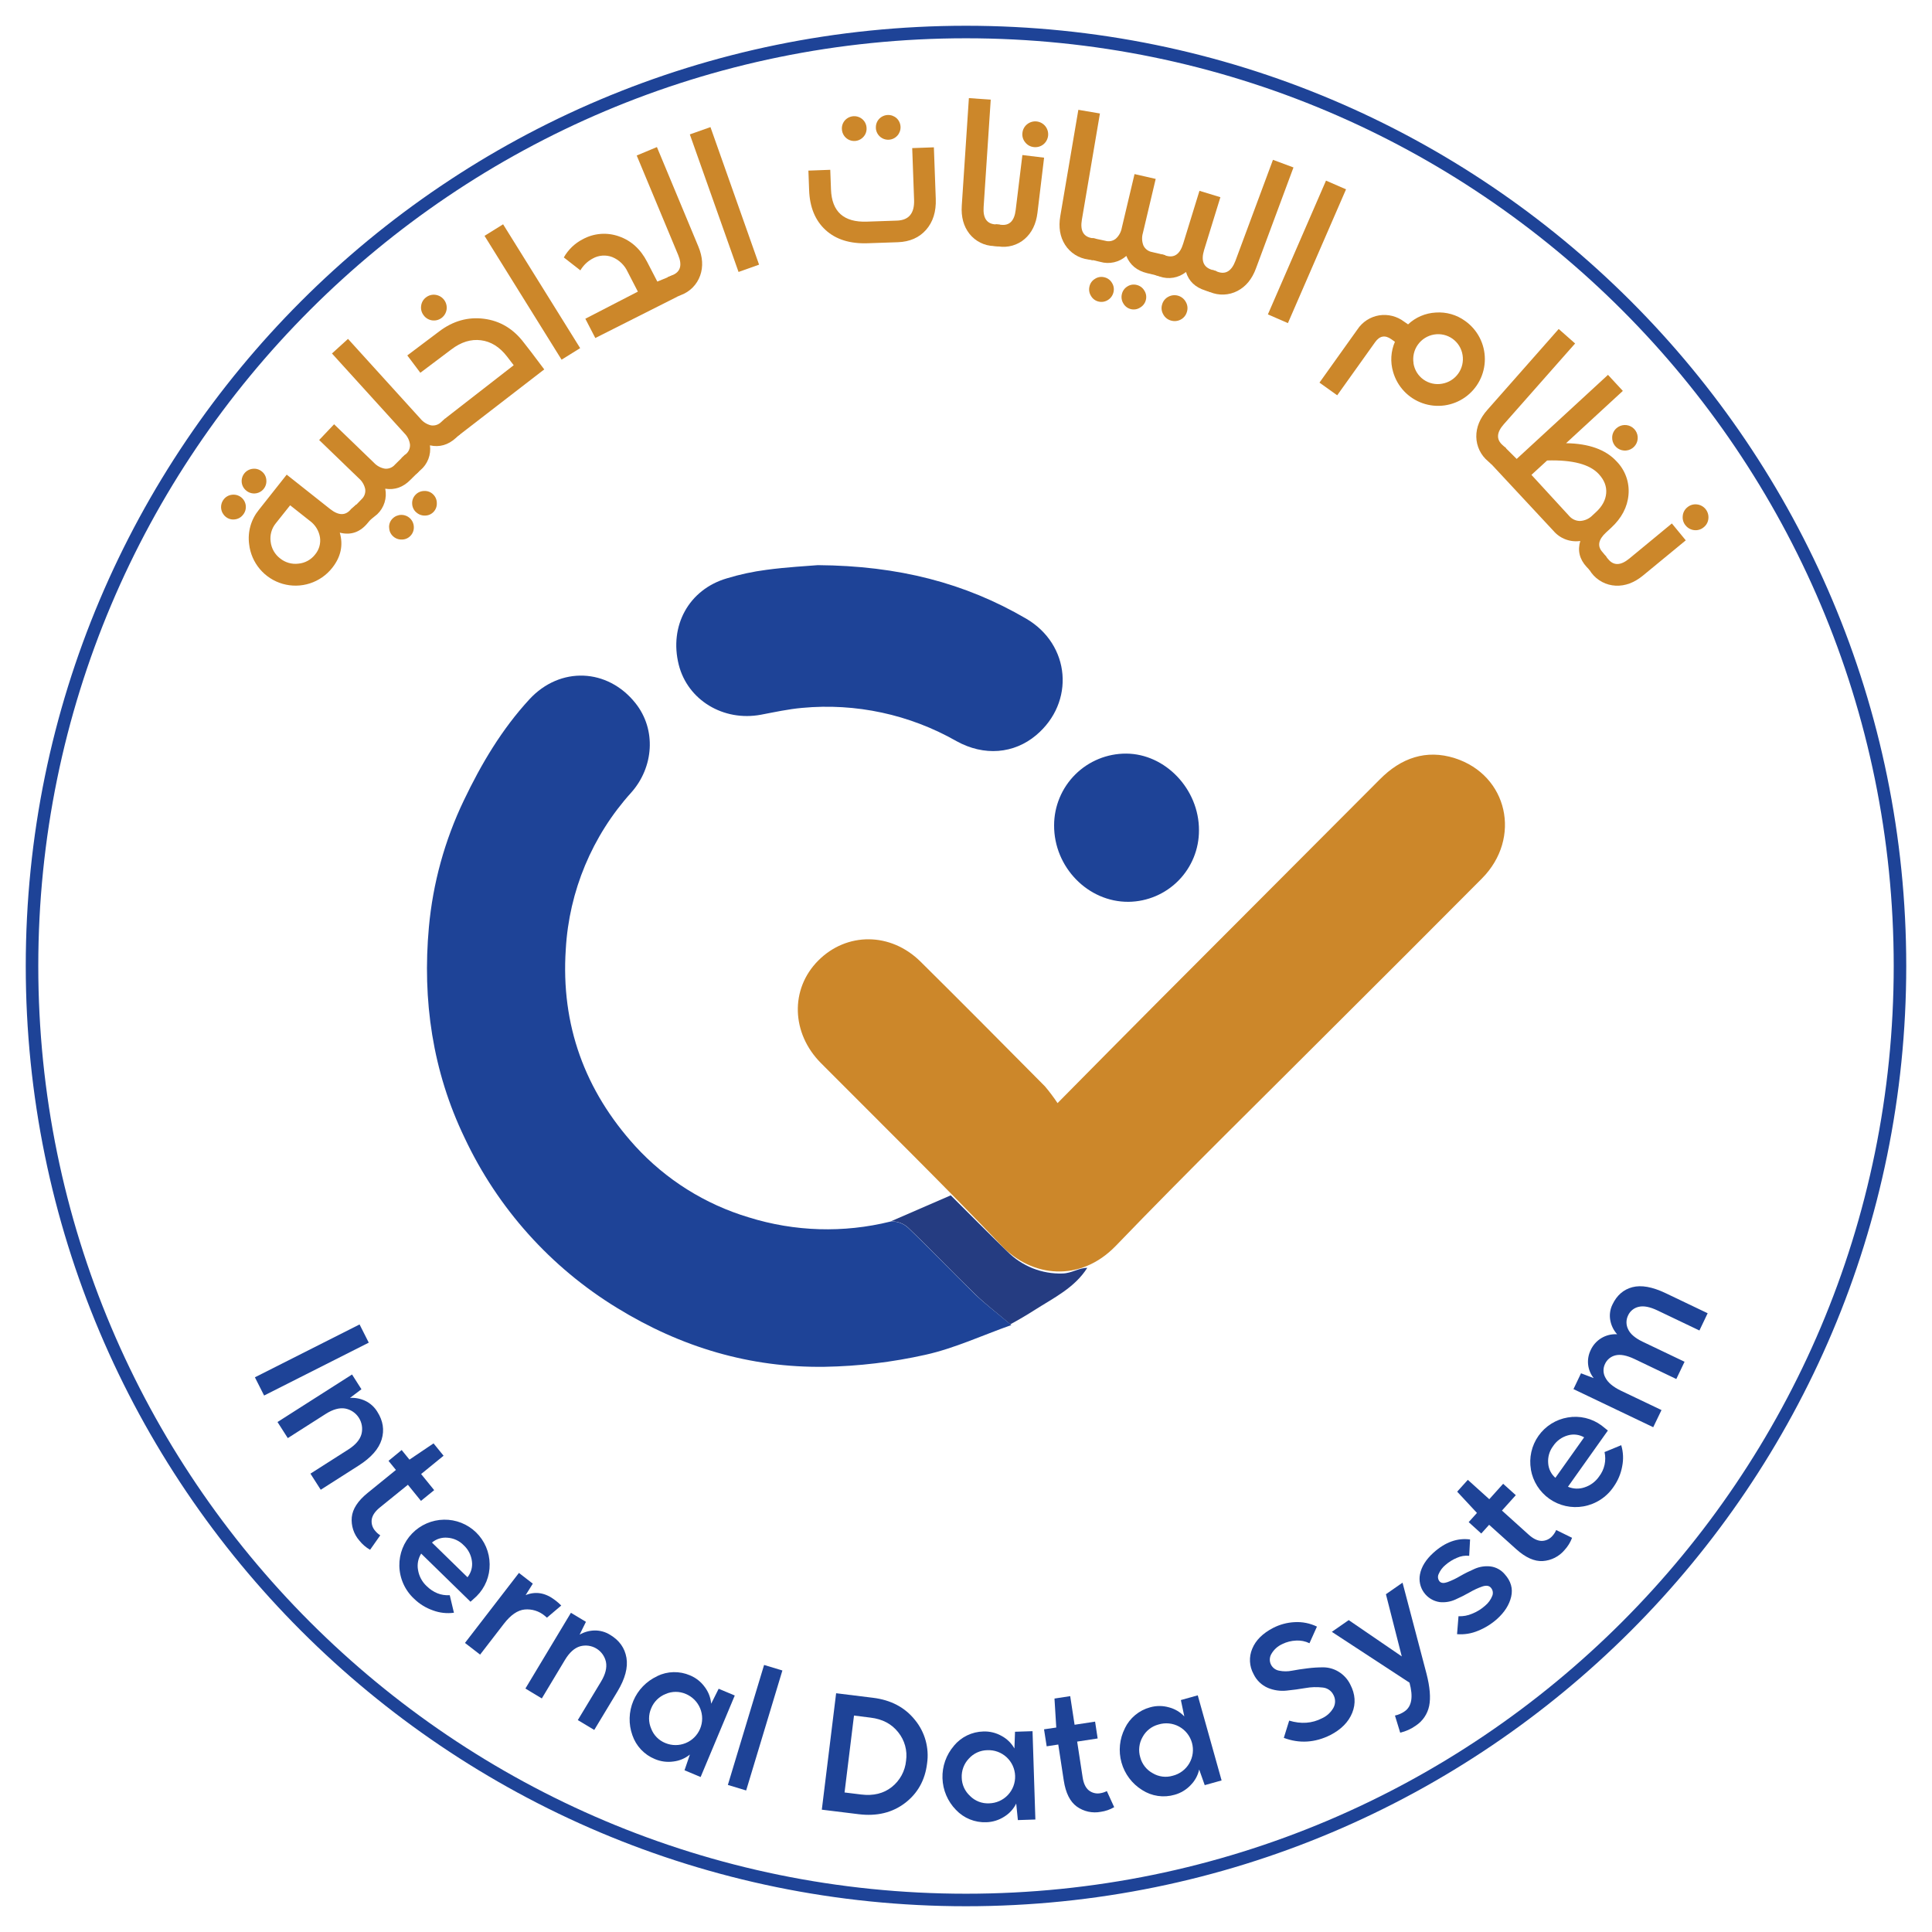<svg width="1080" height="1080" viewBox="0 0 1080 1080" fill="none" xmlns="http://www.w3.org/2000/svg">
<path d="M147.64 780.11L142.49 769.92L201 740.37L206.14 750.55L147.64 780.11Z" fill="#1E4397"/>
<path d="M155.13 794.92L196.79 768.35L202.05 776.6L195.65 781.43C198.571 781.256 201.488 781.813 204.14 783.05C206.949 784.384 209.306 786.511 210.92 789.17C214.14 794.21 214.95 799.373 213.35 804.66C211.75 809.946 207.463 814.813 200.49 819.26L179.29 832.78L173.54 823.78L194.74 810.26C198.78 807.68 201.227 804.803 202.08 801.63C202.466 800.096 202.535 798.499 202.283 796.937C202.03 795.375 201.462 793.882 200.611 792.547C199.761 791.213 198.648 790.067 197.339 789.178C196.03 788.29 194.554 787.678 193 787.38C189.76 786.82 186.123 787.82 182.09 790.38L160.88 803.91L155.13 794.92Z" fill="#1E4397"/>
<path d="M224.53 810.57L228.89 815.94L242.35 806.86L247.96 813.76L235.41 824L242.71 833L235.32 839L228.02 830L212.33 842.7C209.73 844.82 208.22 847 207.82 849.26C207.636 850.439 207.72 851.643 208.066 852.784C208.413 853.925 209.012 854.973 209.82 855.85C210.602 856.793 211.531 857.603 212.57 858.25L206.88 866.34C204.566 865.023 202.529 863.271 200.88 861.18C199.332 859.412 198.157 857.349 197.429 855.115C196.7 852.88 196.432 850.521 196.64 848.18C197.1 843.514 200.05 838.977 205.49 834.57L221.32 821.71L217.18 816.62L224.53 810.57Z" fill="#1E4397"/>
<path d="M248.17 849.51C251.485 849.45 254.78 850.048 257.863 851.269C260.946 852.49 263.756 854.31 266.132 856.623C268.508 858.937 270.401 861.698 271.704 864.747C273.006 867.797 273.691 871.074 273.72 874.39C273.773 877.714 273.153 881.015 271.897 884.093C270.641 887.171 268.774 889.962 266.41 892.3C266.29 892.427 265.16 893.457 263.02 895.39L235.44 868.47C233.732 871.186 233.104 874.444 233.68 877.6C234.23 881.047 235.912 884.213 238.46 886.6C242.273 890.32 246.59 892.027 251.41 891.72L253.75 901.53C249.784 902.07 245.747 901.616 242 900.21C238.067 898.846 234.482 896.634 231.5 893.73C228.953 891.377 226.909 888.532 225.489 885.369C224.07 882.205 223.305 878.787 223.24 875.32C223.178 871.986 223.774 868.673 224.995 865.57C226.215 862.468 228.036 859.636 230.353 857.238C232.67 854.841 235.437 852.924 238.496 851.598C241.555 850.271 244.846 849.562 248.18 849.51H248.17ZM241.47 862.3L261.33 881.69C262.317 880.467 263.048 879.057 263.477 877.545C263.907 876.033 264.027 874.449 263.83 872.89C263.437 869.402 261.796 866.173 259.21 863.8C256.812 861.322 253.58 859.821 250.14 859.59C248.587 859.445 247.022 859.61 245.533 860.076C244.045 860.541 242.664 861.297 241.47 862.3Z" fill="#1E4397"/>
<path d="M290.09 879.27L297.84 885.27L293.84 891.68C299.44 889.42 304.92 890.356 310.28 894.49L310.64 894.76C311.735 895.6 312.771 896.516 313.74 897.5L305.74 904.289C305.336 903.89 304.905 903.52 304.45 903.18C301.329 900.59 297.308 899.346 293.27 899.719C289.33 900.119 285.46 902.786 281.66 907.719L268.38 924.94L259.92 918.409L290.09 879.27Z" fill="#1E4397"/>
<path d="M293.7 943.91L319.15 901.56L327.54 906.61L324 913.78C326.536 912.323 329.396 911.522 332.32 911.45C335.428 911.392 338.484 912.247 341.11 913.91C346.237 916.99 349.263 921.253 350.19 926.7C351.117 932.146 349.45 938.41 345.19 945.49L332.19 967.05L323 961.54L336 940C338.467 935.9 339.377 932.233 338.73 929C338.392 927.455 337.743 925.996 336.821 924.712C335.899 923.427 334.725 922.345 333.37 921.53C332.016 920.716 330.509 920.186 328.942 919.975C327.376 919.763 325.782 919.874 324.26 920.3C321.113 921.24 318.303 923.763 315.83 927.87L302.88 949.43L293.7 943.91Z" fill="#1E4397"/>
<path d="M367.4 936.94C370.24 935.561 373.343 934.811 376.499 934.738C379.655 934.666 382.79 935.273 385.69 936.52C389.003 937.88 391.868 940.142 393.96 943.05C396.015 945.761 397.26 949 397.55 952.39L401.74 944.02L410.74 947.8L391.65 993.37L382.65 989.59L385.65 980.81C383.031 982.932 379.867 984.273 376.52 984.68C372.985 985.197 369.377 984.73 366.09 983.33C363.161 982.138 360.522 980.331 358.352 978.032C356.181 975.732 354.53 972.993 353.51 970C351.277 963.759 351.464 956.907 354.036 950.798C356.607 944.688 361.376 939.765 367.4 937V936.94ZM364 966.28C364.684 968.102 365.741 969.762 367.103 971.154C368.465 972.545 370.102 973.637 371.91 974.36C375.546 975.882 379.638 975.897 383.286 974.403C386.933 972.908 389.838 970.026 391.36 966.39C392.882 962.753 392.898 958.661 391.403 955.014C389.909 951.366 387.026 948.462 383.39 946.94C381.609 946.163 379.688 945.762 377.745 945.762C375.802 945.762 373.881 946.163 372.1 946.94C370.273 947.662 368.613 948.75 367.22 950.135C365.827 951.521 364.732 953.176 364 955C363.228 956.78 362.83 958.699 362.83 960.64C362.83 962.58 363.228 964.499 364 966.28Z" fill="#1E4397"/>
<path d="M417.11 1000.88L406.88 997.79L427.13 930.72L437.36 933.81L417.11 1000.88Z" fill="#1E4397"/>
<path d="M488 949.07C498 950.29 505.82 954.417 511.46 961.45C514.224 964.817 516.255 968.723 517.422 972.92C518.59 977.116 518.868 981.51 518.24 985.82C517.093 995.154 512.973 1002.52 505.88 1007.92C498.787 1013.32 490.16 1015.4 480 1014.15L459.4 1011.62L467.4 946.53L488 949.07ZM477.39 959L472.11 1002L481.38 1003.14C488.213 1003.98 493.92 1002.59 498.5 998.96C500.758 997.174 502.631 994.949 504.006 992.419C505.381 989.889 506.23 987.107 506.5 984.24C506.898 981.434 506.715 978.577 505.961 975.845C505.208 973.113 503.9 970.565 502.12 968.36C498.46 963.694 493.303 960.964 486.65 960.17L477.39 959Z" fill="#1E4397"/>
<path d="M533.23 975.91C535.239 973.474 537.748 971.498 540.589 970.117C543.429 968.737 546.533 967.984 549.69 967.91C553.269 967.777 556.815 968.642 559.93 970.41C562.923 972.022 565.399 974.449 567.07 977.41L567.4 968.06L577.19 967.74L578.78 1017.12L569 1017.44L568.07 1008.21C566.574 1011.23 564.255 1013.77 561.38 1015.53C558.392 1017.46 554.934 1018.53 551.38 1018.64C548.217 1018.77 545.063 1018.22 542.13 1017.03C539.198 1015.84 536.555 1014.03 534.38 1011.73C529.741 1006.98 527.053 1000.67 526.847 994.031C526.642 987.397 528.934 980.926 533.27 975.9L533.23 975.91ZM542.32 1004.02C543.703 1005.39 545.355 1006.46 547.173 1007.16C548.991 1007.86 550.935 1008.17 552.88 1008.08C554.851 1008.04 556.794 1007.61 558.598 1006.82C560.401 1006.02 562.029 1004.88 563.385 1003.45C564.742 1002.02 565.8 1000.33 566.5 998.489C567.199 996.646 567.525 994.683 567.459 992.713C567.393 990.743 566.935 988.806 566.114 987.014C565.292 985.223 564.122 983.612 562.673 982.277C561.223 980.941 559.522 979.907 557.67 979.235C555.817 978.562 553.849 978.265 551.88 978.36C549.938 978.396 548.024 978.831 546.258 979.638C544.491 980.445 542.909 981.606 541.61 983.05C540.253 984.468 539.199 986.146 538.511 987.984C537.824 989.822 537.517 991.78 537.61 993.74C537.651 995.682 538.091 997.594 538.901 999.359C539.711 1001.12 540.875 1002.7 542.32 1004V1004.02Z" fill="#1E4397"/>
<path d="M583.62 966.7L590.46 965.7L589.46 949.5L598.25 948.15L600.7 964.15L612.16 962.4L613.6 971.81L602.14 973.56L605.2 993.56C605.707 996.894 606.833 999.297 608.58 1000.77C609.506 1001.52 610.589 1002.06 611.748 1002.33C612.907 1002.61 614.114 1002.63 615.28 1002.38C616.485 1002.18 617.65 1001.79 618.73 1001.22L622.84 1010.22C620.528 1011.56 617.978 1012.45 615.33 1012.82C613.014 1013.26 610.632 1013.23 608.328 1012.73C606.025 1012.22 603.848 1011.25 601.93 1009.88C598.15 1007.13 595.727 1002.29 594.66 995.36L591.58 975.2L585.1 976.2L583.62 966.7Z" fill="#1E4397"/>
<path d="M628.81 966.1C630.18 963.255 632.147 960.739 634.577 958.722C637.006 956.705 639.842 955.234 642.89 954.41C646.334 953.425 649.986 953.425 653.43 954.41C656.725 955.254 659.712 957.02 662.04 959.5L660.12 950.34L669.55 947.7L682.88 995.27L673.45 997.91L670.35 989.17C669.622 992.461 667.975 995.478 665.6 997.87C663.157 1000.47 660.043 1002.35 656.6 1003.29C653.562 1004.17 650.37 1004.39 647.241 1003.93C644.111 1003.47 641.117 1002.35 638.46 1000.63C632.819 997.132 628.698 991.642 626.914 985.248C625.131 978.854 625.814 972.024 628.83 966.11L628.81 966.1ZM644.34 991.22C646.008 992.226 647.867 992.872 649.799 993.119C651.731 993.365 653.693 993.205 655.56 992.65C657.492 992.172 659.308 991.311 660.901 990.118C662.494 988.925 663.832 987.425 664.834 985.706C665.836 983.986 666.484 982.083 666.737 980.109C666.991 978.135 666.845 976.131 666.31 974.214C665.774 972.297 664.859 970.507 663.619 968.951C662.379 967.394 660.839 966.102 659.091 965.151C657.342 964.201 655.421 963.611 653.44 963.417C651.459 963.222 649.46 963.428 647.56 964.02C645.682 964.517 643.926 965.395 642.402 966.599C640.878 967.803 639.618 969.308 638.7 971.02C637.726 972.72 637.109 974.6 636.885 976.546C636.662 978.493 636.837 980.464 637.4 982.34C637.888 984.216 638.756 985.972 639.95 987.499C641.143 989.027 642.638 990.293 644.34 991.22Z" fill="#1E4397"/>
<path d="M717.66 971.48L720.66 961.84C727.327 963.84 733.44 963.407 739 960.54C741.747 959.29 744.016 957.185 745.47 954.54C746.048 953.421 746.338 952.176 746.314 950.917C746.289 949.658 745.951 948.425 745.33 947.33C744.747 946.201 743.883 945.24 742.822 944.539C741.761 943.839 740.538 943.423 739.27 943.33C736.106 942.958 732.904 943.06 729.77 943.63C726.297 944.223 722.77 944.7 719.19 945.06C715.634 945.435 712.04 944.908 708.74 943.53C705.22 942.01 702.376 939.258 700.74 935.79C699.555 933.642 698.874 931.254 698.747 928.804C698.621 926.354 699.053 923.908 700.01 921.65C701.943 916.917 705.863 913.023 711.77 909.97C715.441 908.098 719.465 907.018 723.58 906.8C727.923 906.529 732.263 907.383 736.18 909.28L732 918.58C729.675 917.442 727.094 916.928 724.51 917.09C721.884 917.193 719.307 917.837 716.94 918.98L716.62 919.14C714.16 920.282 712.111 922.153 710.75 924.5C710.19 925.409 709.874 926.447 709.832 927.514C709.789 928.58 710.023 929.64 710.51 930.59C710.966 931.465 711.619 932.222 712.417 932.802C713.215 933.381 714.137 933.767 715.11 933.93C717.456 934.405 719.874 934.405 722.22 933.93C724.8 933.437 727.673 932.997 730.84 932.61C733.825 932.23 736.831 932.043 739.84 932.05C742.794 932.092 745.683 932.92 748.21 934.45C751.076 936.169 753.379 938.684 754.84 941.69C757.62 947.057 757.977 952.313 755.91 957.46C753.843 962.607 749.757 966.76 743.65 969.92C735.017 974.213 726.353 974.733 717.66 971.48Z" fill="#1E4397"/>
<path d="M782.72 968.57L779.79 959C781.755 958.592 783.614 957.782 785.25 956.62C789.177 953.886 790.067 948.553 787.92 940.62L744.5 912.21L753.94 905.65L783.6 925.94L774.74 891.18L784.03 884.72L797.42 935.59C799.34 943.07 799.84 949.07 798.92 953.59C798.46 955.839 797.56 957.975 796.271 959.875C794.982 961.775 793.33 963.401 791.41 964.66C788.798 966.521 785.845 967.85 782.72 968.57Z" fill="#1E4397"/>
<path d="M815.31 903.49C817.92 903.599 820.522 903.117 822.92 902.08C825.59 901.03 828.052 899.513 830.19 897.6C831.963 896.131 833.339 894.24 834.19 892.1C834.504 891.328 834.591 890.483 834.443 889.663C834.294 888.843 833.915 888.083 833.35 887.47C832.35 886.364 830.793 886.154 828.68 886.84C826.228 887.688 823.867 888.776 821.63 890.09C819 891.586 816.297 892.947 813.53 894.17C810.786 895.408 807.763 895.894 804.77 895.58C803.012 895.322 801.324 894.71 799.809 893.782C798.293 892.853 796.982 891.627 795.954 890.177C794.926 888.728 794.202 887.085 793.827 885.347C793.452 883.61 793.432 881.815 793.77 880.07C794.59 875.79 797.117 871.747 801.35 867.94C807.897 862.06 814.707 859.607 821.78 860.58L821.29 869.71C818.917 869.454 816.52 869.855 814.36 870.87C812.026 871.846 809.868 873.197 807.97 874.87C806.321 876.229 805.027 877.97 804.2 879.94C803.888 880.604 803.774 881.344 803.872 882.071C803.97 882.798 804.274 883.482 804.75 884.04C805.63 885.02 807.107 885.144 809.18 884.41C811.608 883.505 813.951 882.383 816.18 881.06C818.824 879.547 821.552 878.185 824.35 876.98C827.122 875.769 830.163 875.307 833.17 875.64C836.293 876.042 839.149 877.606 841.17 880.02C844.61 883.847 845.807 888.024 844.76 892.55C843.713 897.077 841.073 901.24 836.84 905.04C833.742 907.805 830.19 910.014 826.34 911.57C822.608 913.165 818.545 913.83 814.5 913.51L815.31 903.49Z" fill="#1E4397"/>
<path d="M821 850.88L825.63 845.74L814.57 833.85L820.52 827.24L832.52 838.06L840.27 829.44L847.34 835.81L839.6 844.42L854.6 857.94C857.09 860.18 859.49 861.33 861.78 861.38C862.972 861.374 864.147 861.101 865.219 860.582C866.292 860.063 867.235 859.31 867.98 858.38C868.786 857.46 869.441 856.417 869.92 855.29L878.8 859.65C877.859 862.152 876.447 864.45 874.64 866.42C873.13 868.232 871.267 869.718 869.164 870.787C867.062 871.857 864.764 872.487 862.41 872.64C857.743 872.907 852.803 870.697 847.59 866.01L832.43 852.37L828.04 857.25L821 850.88Z" fill="#1E4397"/>
<path d="M855.8 821.48C855.225 818.214 855.303 814.867 856.03 811.632C856.756 808.397 858.116 805.337 860.031 802.631C861.947 799.924 864.38 797.624 867.189 795.862C869.999 794.101 873.129 792.914 876.4 792.37C879.676 791.8 883.033 791.9 886.269 792.663C889.506 793.426 892.554 794.837 895.23 796.81C895.37 796.91 896.57 797.87 898.81 799.68L876.5 831.1C879.449 832.371 882.768 832.489 885.8 831.43C889.121 830.351 891.988 828.198 893.95 825.31C895.411 823.399 896.437 821.191 896.955 818.842C897.473 816.493 897.472 814.059 896.95 811.71L906.28 807.87C907.425 811.71 907.607 815.773 906.81 819.7C906.071 823.796 904.443 827.681 902.04 831.08C900.107 833.957 897.613 836.415 894.707 838.305C891.801 840.195 888.544 841.479 885.13 842.08C881.847 842.663 878.481 842.592 875.225 841.871C871.969 841.149 868.888 839.791 866.159 837.875C863.43 835.959 861.106 833.522 859.321 830.705C857.537 827.888 856.327 824.746 855.76 821.46L855.8 821.48ZM869.47 826.11L885.54 803.48C884.179 802.693 882.673 802.19 881.113 802.001C879.552 801.812 877.969 801.941 876.46 802.38C873.069 803.31 870.133 805.443 868.2 808.38C866.125 811.132 865.145 814.557 865.45 817.99C865.552 819.542 865.959 821.058 866.649 822.452C867.339 823.845 868.298 825.089 869.47 826.11Z" fill="#1E4397"/>
<path d="M924.16 797.82L879.58 776.52L883.8 767.68L890.88 770.37C889.174 768.226 888.101 765.648 887.783 762.927C887.465 760.205 887.914 757.449 889.08 754.97C890.325 752.103 892.423 749.69 895.09 748.059C897.756 746.429 900.861 745.661 903.98 745.86C901.991 743.635 900.661 740.899 900.14 737.96C899.607 734.981 900.045 731.91 901.39 729.2C903.843 724.06 907.557 720.84 912.53 719.54C917.503 718.24 923.69 719.353 931.09 722.88L954.59 734.11L949.99 743.75L926.48 732.52C922.267 730.52 918.787 729.853 916.04 730.52C914.742 730.807 913.53 731.393 912.498 732.232C911.467 733.07 910.646 734.138 910.1 735.35C909.515 736.54 909.211 737.849 909.211 739.175C909.211 740.501 909.515 741.81 910.1 743C911.267 745.62 913.96 747.953 918.18 750L941.68 761.23L937.07 770.88L913.57 759.64C909.303 757.64 905.81 756.973 903.09 757.64C901.799 757.939 900.595 758.532 899.571 759.373C898.548 760.214 897.733 761.281 897.19 762.49C896.601 763.712 896.323 765.06 896.378 766.415C896.434 767.77 896.823 769.091 897.51 770.26C898.91 772.927 901.77 775.307 906.09 777.4L928.79 788.24L924.16 797.82Z" fill="#1E4397"/>
<path d="M126.165 288.881C124.749 287.732 123.839 286.075 123.629 284.265C123.419 282.454 123.925 280.632 125.039 279.19C125.597 278.455 126.3 277.843 127.104 277.391C127.909 276.94 128.798 276.659 129.715 276.566C130.618 276.455 131.535 276.524 132.411 276.769C133.287 277.015 134.106 277.432 134.819 277.996C135.533 278.561 136.127 279.262 136.567 280.058C137.008 280.854 137.286 281.73 137.385 282.634C137.488 283.547 137.406 284.471 137.143 285.351C136.88 286.231 136.443 287.049 135.856 287.756C135.309 288.469 134.625 289.065 133.843 289.509C133.062 289.952 132.199 290.235 131.307 290.339C130.395 290.469 129.467 290.406 128.581 290.155C127.696 289.904 126.872 289.47 126.165 288.881ZM137.715 274.29C137.004 273.741 136.409 273.056 135.966 272.275C135.522 271.494 135.239 270.632 135.132 269.741C135.025 268.838 135.098 267.924 135.345 267.05C135.592 266.175 136.01 265.358 136.574 264.646C137.137 263.933 137.836 263.339 138.63 262.897C139.424 262.456 140.297 262.175 141.2 262.071C142.099 261.95 143.013 262.012 143.886 262.255C144.76 262.498 145.575 262.917 146.282 263.485C147.012 264.039 147.619 264.739 148.065 265.54C148.51 266.341 148.784 267.226 148.869 268.139C149.039 269.5 148.798 270.881 148.176 272.103C147.554 273.326 146.581 274.334 145.381 274.998C144.181 275.663 142.81 275.952 141.444 275.83C140.077 275.708 138.779 275.18 137.716 274.313L137.715 274.29ZM139.262 304.177C138.812 300.781 139.062 297.328 139.997 294.032C140.932 290.736 142.532 287.667 144.698 285.013L160.271 265.333L184.534 284.543C189.357 288.345 193.275 288.332 196.288 284.506L199.141 282.042L207.749 289.62L205.802 292.033C201.521 297.451 196.236 299.359 189.946 297.756C191.962 304.769 190.546 311.334 185.697 317.452C182.49 321.514 178.147 324.531 173.221 326.12C168.295 327.709 163.008 327.797 158.031 326.375C153.055 324.952 148.613 322.082 145.271 318.13C141.929 314.177 139.838 309.321 139.262 304.177ZM156.565 312.14C157.99 313.299 159.635 314.157 161.401 314.662C163.167 315.167 165.017 315.309 166.839 315.079C168.667 314.91 170.441 314.365 172.049 313.478C173.657 312.591 175.065 311.382 176.183 309.925C177.282 308.603 178.089 307.064 178.551 305.407C179.012 303.751 179.117 302.016 178.859 300.316C178.249 296.629 176.207 293.333 173.178 291.145L162.193 282.458L154.154 292.542C152.997 293.965 152.147 295.612 151.655 297.379C151.163 299.146 151.041 300.995 151.296 302.812C151.499 304.642 152.07 306.412 152.975 308.016C153.881 309.619 155.102 311.022 156.565 312.14Z" fill="#CC872A"/>
<path d="M196.915 284.456L202.147 279.047C202.909 278.341 203.49 277.462 203.839 276.483C204.189 275.505 204.297 274.457 204.155 273.428C203.674 271.077 202.423 268.954 200.6 267.393L178.41 245.974L186.76 237.17L209.022 258.656C210.655 260.416 212.822 261.589 215.188 261.993C216.239 262.091 217.298 261.934 218.274 261.535C219.251 261.136 220.117 260.507 220.799 259.702L226.488 254.076L234.052 263.655L229.536 268.124C225.468 272.345 220.74 274.034 215.353 273.193C215.882 275.758 215.747 278.414 214.963 280.912C214.18 283.411 212.772 285.668 210.873 287.47L204.962 292.278L196.915 284.456ZM217.505 294.887C217.453 293.968 217.598 293.048 217.928 292.188C218.259 291.328 218.769 290.548 219.423 289.9C220.705 288.604 222.443 287.86 224.266 287.828C226.089 287.796 227.852 288.477 229.179 289.728C229.838 290.352 230.368 291.101 230.737 291.931C231.106 292.761 231.308 293.656 231.331 294.564C231.372 295.483 231.223 296.4 230.895 297.26C230.567 298.12 230.067 298.903 229.425 299.562C228.799 300.222 228.042 300.745 227.202 301.096C226.363 301.447 225.459 301.618 224.549 301.599C223.635 301.627 222.725 301.468 221.874 301.134C221.022 300.8 220.248 300.297 219.596 299.656C218.947 299.043 218.431 298.303 218.079 297.483C217.727 296.662 217.548 295.778 217.551 294.885L217.505 294.887ZM232.514 286.265C231.858 285.647 231.332 284.903 230.968 284.078C230.605 283.253 230.411 282.363 230.398 281.462C230.362 280.547 230.516 279.634 230.85 278.782C231.185 277.929 231.693 277.155 232.341 276.509C232.965 275.864 233.712 275.351 234.537 274.999C235.362 274.648 236.25 274.465 237.147 274.463C238.057 274.414 238.967 274.555 239.82 274.877C240.672 275.2 241.448 275.697 242.097 276.336C242.764 276.969 243.293 277.733 243.652 278.58C244.01 279.426 244.191 280.337 244.183 281.257C244.227 282.158 244.087 283.059 243.77 283.903C243.454 284.748 242.968 285.52 242.343 286.17C241.717 286.831 240.96 287.354 240.12 287.704C239.281 288.055 238.377 288.227 237.467 288.208C236.561 288.226 235.66 288.063 234.818 287.729C233.976 287.395 233.208 286.897 232.561 286.263L232.514 286.265Z" fill="#CC872A"/>
<path d="M226.808 253.923C227.617 253.271 228.256 252.432 228.669 251.479C229.083 250.526 229.259 249.486 229.183 248.45C228.86 246.074 227.758 243.872 226.05 242.188L185.567 197.598L194.539 189.444L235.01 234.046C236.526 235.902 238.607 237.213 240.936 237.777C241.977 237.942 243.042 237.855 244.042 237.522C245.041 237.189 245.946 236.621 246.68 235.865L248.922 233.823L257.066 242.795L254.823 244.837C250.479 248.774 245.652 250.146 240.343 248.951C240.701 251.544 240.391 254.186 239.444 256.626C238.496 259.066 236.942 261.224 234.928 262.896L232.606 264.999L224.451 256.027L226.808 253.923Z" fill="#CC872A"/>
<path d="M248.925 233.893L287.16 204.167L283.458 199.328C279.345 193.974 274.485 190.935 268.878 190.212C263.27 189.489 257.762 191.185 252.354 195.299L234.972 208.381L227.683 198.685L245.55 185.233C253.292 179.38 261.65 177.038 270.624 178.207C279.598 179.377 287.021 183.843 292.891 191.608L296.934 196.806L304.234 206.501L256.326 243.479L248.925 233.893ZM236.824 176.24C236.236 175.492 235.809 174.632 235.57 173.712C235.33 172.792 235.282 171.833 235.43 170.894C235.543 169.967 235.846 169.073 236.318 168.267C236.791 167.461 237.423 166.761 238.177 166.209C238.922 165.63 239.777 165.209 240.69 164.969C241.603 164.73 242.555 164.678 243.488 164.817C245.383 165.087 247.095 166.095 248.251 167.621C249.407 169.146 249.914 171.067 249.662 172.964C249.528 173.909 249.209 174.818 248.722 175.639C248.235 176.459 247.591 177.175 246.826 177.746C246.072 178.308 245.213 178.716 244.301 178.945C243.388 179.175 242.439 179.221 241.508 179.083C240.578 178.944 239.684 178.622 238.878 178.136C238.072 177.651 237.37 177.01 236.813 176.252L236.824 176.24Z" fill="#CC872A"/>
<path d="M324.312 194.609L313.928 201.065L270.854 131.84L281.238 125.385L324.312 194.609Z" fill="#CC872A"/>
<path d="M332.784 188.956L327.208 178.174L356.571 163.018L350.867 151.962C349.142 148.214 346.059 145.261 342.242 143.698C340.48 143.028 338.592 142.753 336.712 142.892C334.832 143.031 333.005 143.58 331.36 144.501C328.479 146.026 326.08 148.323 324.432 151.135L315.176 143.912C317.638 139.545 321.332 136 325.796 133.718C328.857 132.045 332.237 131.038 335.715 130.762C339.193 130.487 342.689 130.95 345.976 132.121C352.795 134.485 358.047 139.227 361.73 146.347L367.446 157.404L375.987 153.893L378.254 166.029L332.784 188.956Z" fill="#CC872A"/>
<path d="M373.269 154.907L375.97 153.778C380.411 151.934 381.451 148.176 379.088 142.507L355.925 86.924L367.223 82.211L390.386 137.806C392.827 143.666 393.16 149.089 391.385 154.074C390.497 156.563 389.073 158.827 387.215 160.706C385.357 162.585 383.109 164.033 380.631 164.949L377.929 166.078L373.269 154.907Z" fill="#CC872A"/>
<path d="M424.326 147.946L412.85 152.025L385.619 75.132L397.153 71.051L424.326 147.946Z" fill="#CC872A"/>
<path d="M452.308 106.346L451.904 95.372L464.123 94.924L464.527 105.898C464.986 118.376 471.694 124.375 484.65 123.895L501.459 123.321C508.085 123.081 511.259 119.201 510.98 111.681L509.932 82.791L522.044 82.356L523.099 111.188C523.358 118.292 521.564 124.041 517.716 128.435C513.868 132.83 508.599 135.151 501.909 135.4L485.089 135.973C475.127 136.33 467.26 133.861 461.489 128.565C455.718 123.269 452.657 115.863 452.308 106.346ZM470.619 72.094C470.574 71.192 470.711 70.29 471.021 69.442C471.332 68.594 471.809 67.817 472.426 67.157C473.685 65.815 475.423 65.024 477.263 64.957C479.102 64.889 480.894 65.55 482.248 66.797C482.91 67.411 483.443 68.151 483.815 68.974C484.187 69.797 484.39 70.686 484.413 71.589C484.466 72.499 484.333 73.41 484.022 74.267C483.71 75.124 483.227 75.908 482.602 76.572C481.675 77.589 480.464 78.305 479.127 78.629C477.789 78.952 476.385 78.867 475.096 78.385C473.807 77.904 472.691 77.047 471.894 75.925C471.096 74.804 470.652 73.47 470.619 72.094ZM489.629 71.4C489.586 70.497 489.725 69.596 490.038 68.748C490.35 67.9 490.829 67.124 491.447 66.465C492.705 65.132 494.435 64.347 496.266 64.279C498.097 64.211 499.881 64.865 501.235 66.101C502.562 67.359 503.342 69.088 503.408 70.916C503.474 72.743 502.821 74.524 501.588 75.875C500.659 76.891 499.448 77.606 498.11 77.928C496.773 78.25 495.369 78.165 494.08 77.684C492.79 77.202 491.674 76.346 490.875 75.226C490.076 74.106 489.63 72.772 489.594 71.396L489.629 71.4Z" fill="#CC872A"/>
<path d="M541.613 54.849L553.826 55.688L549.851 115.779C549.441 121.908 551.634 125.127 556.432 125.436L559.046 125.617L558.231 137.715L555.627 137.547C552.985 137.475 550.39 136.827 548.025 135.646C545.661 134.465 543.583 132.781 541.938 130.712C538.655 126.536 537.221 121.287 537.636 114.963L541.613 54.849Z" fill="#CC872A"/>
<path d="M555.128 137.389L556.593 125.348L559.51 125.654C564.287 126.235 567.042 123.481 567.775 117.394L571.52 86.667L583.654 88.141L579.951 118.92C579.188 125.214 576.805 130.102 572.803 133.582C570.802 135.311 568.446 136.579 565.901 137.299C563.357 138.018 560.685 138.171 558.075 137.746L555.128 137.389ZM571.556 74.183C571.659 73.234 571.955 72.316 572.427 71.486C572.899 70.656 573.536 69.931 574.299 69.357C575.802 68.195 577.702 67.673 579.588 67.902C581.474 68.13 583.194 69.093 584.376 70.58C585.566 72.089 586.11 74.009 585.887 75.918C585.664 77.828 584.694 79.571 583.188 80.766C581.672 81.939 579.752 82.461 577.851 82.218C576.913 82.116 576.005 81.825 575.183 81.362C574.36 80.9 573.64 80.275 573.066 79.526C572.455 78.791 572.005 77.935 571.745 77.015C571.485 76.094 571.42 75.13 571.556 74.183Z" fill="#CC872A"/>
<path d="M602.805 61.386L614.866 63.438L604.775 122.816C603.741 128.863 605.597 132.289 610.343 133.092L612.919 133.526L610.889 145.485L608.313 145.051C605.69 144.714 603.173 143.806 600.94 142.39C598.706 140.974 596.811 139.085 595.387 136.857C592.534 132.375 591.643 127.011 592.713 120.764L602.805 61.386Z" fill="#CC872A"/>
<path d="M610.651 133.054L617.862 134.596C618.857 134.893 619.908 134.945 620.927 134.749C621.946 134.552 622.903 134.113 623.716 133.467C625.491 131.856 626.681 129.7 627.099 127.339L634.21 97.317L646.04 100.012L638.903 130.171C638.2 132.485 638.294 134.967 639.168 137.222C639.62 138.176 640.295 139.008 641.137 139.647C641.978 140.285 642.961 140.712 644.003 140.89L651.425 142.653L648.628 154.449L641.206 152.686C635.507 151.307 631.646 148.1 629.624 143.065C627.678 144.808 625.321 146.028 622.775 146.61C620.228 147.192 617.575 147.117 615.066 146.392L607.735 144.65L610.651 133.054ZM612.066 155.896C612.827 155.382 613.69 155.036 614.597 154.881C615.503 154.726 616.432 154.765 617.321 154.998C618.207 155.194 619.043 155.571 619.776 156.105C620.51 156.639 621.125 157.319 621.583 158.102C622.074 158.865 622.405 159.72 622.554 160.616C622.704 161.511 622.669 162.427 622.452 163.308C622.255 164.202 621.882 165.048 621.356 165.796C620.829 166.544 620.159 167.18 619.384 167.667C618.614 168.169 617.749 168.508 616.843 168.665C615.937 168.821 615.009 168.791 614.115 168.576C613.227 168.374 612.391 167.988 611.66 167.443C610.929 166.899 610.32 166.208 609.871 165.415C609.381 164.643 609.053 163.78 608.906 162.877C608.759 161.975 608.798 161.051 609.019 160.164C609.202 159.28 609.568 158.444 610.092 157.709C610.617 156.974 611.289 156.357 612.066 155.896ZM627.135 164.409C627.328 163.529 627.698 162.697 628.221 161.963C628.745 161.23 629.412 160.61 630.182 160.141C630.948 159.639 631.812 159.303 632.716 159.156C633.621 159.009 634.547 159.054 635.433 159.289C636.307 159.494 637.13 159.874 637.855 160.404C638.579 160.935 639.189 161.606 639.649 162.377C640.155 163.137 640.497 163.993 640.655 164.892C640.812 165.791 640.781 166.713 640.563 167.599C640.356 168.493 639.969 169.334 639.424 170.072C638.88 170.81 638.19 171.429 637.397 171.89C636.641 172.391 635.789 172.732 634.896 172.891C634.003 173.05 633.086 173.024 632.203 172.815C631.32 172.606 630.489 172.218 629.762 171.675C629.035 171.132 628.427 170.446 627.976 169.659C627.49 168.885 627.165 168.022 627.021 167.12C626.876 166.218 626.915 165.296 627.135 164.409Z" fill="#CC872A"/>
<path d="M645.436 153.646L648.994 142.058L651.784 142.913C656.386 144.333 659.589 142.111 661.391 136.245L670.504 106.668L682.207 110.239L673.083 139.815C671.296 145.678 672.703 149.326 677.37 150.799L680.171 151.655L676.611 163.254L673.812 162.386C668.143 160.644 664.534 157.198 662.984 152.049C660.941 153.691 658.512 154.784 655.928 155.223C653.343 155.662 650.69 155.433 648.219 154.559L645.436 153.646ZM649.647 170.146C649.905 169.219 650.355 168.357 650.967 167.615C651.58 166.873 652.341 166.268 653.201 165.838C654.884 164.954 656.847 164.772 658.663 165.332C660.48 165.891 662.001 167.146 662.894 168.823C663.375 169.654 663.676 170.576 663.778 171.53C663.879 172.484 663.778 173.449 663.483 174.362C663.224 175.283 662.78 176.141 662.176 176.883C661.573 177.625 660.823 178.235 659.975 178.675C658.273 179.562 656.288 179.736 654.458 179.16C653.556 178.894 652.717 178.447 651.991 177.848C651.266 177.249 650.669 176.509 650.236 175.674C649.757 174.845 649.457 173.925 649.355 172.972C649.254 172.02 649.353 171.057 649.647 170.146Z" fill="#CC872A"/>
<path d="M677.865 150.885L680.612 151.912C685.119 153.579 688.454 151.542 690.618 145.8L711.591 89.345L723.058 93.605L702.085 150.06C699.899 156.01 696.442 160.207 691.714 162.652C689.367 163.866 686.783 164.551 684.143 164.66C681.503 164.769 678.872 164.298 676.433 163.281L673.685 162.255L677.865 150.885Z" fill="#CC872A"/>
<path d="M719.951 180.625L708.759 175.75L741.245 100.959L752.437 105.834L719.951 180.625Z" fill="#CC872A"/>
<path d="M737.598 213.885L758.799 184.172C760.172 182.087 761.962 180.309 764.058 178.951C766.153 177.592 768.507 176.684 770.971 176.282C773.41 175.898 775.901 176.012 778.294 176.615C780.687 177.219 782.934 178.3 784.899 179.794L787.12 181.324C791.338 177.354 796.829 175.011 802.614 174.713C808.473 174.292 814.292 175.96 819.039 179.422C822.444 181.841 825.22 185.04 827.135 188.752C829.049 192.465 830.046 196.582 830.042 200.759C830.039 204.936 829.034 209.051 827.113 212.76C825.191 216.469 822.409 219.663 819 222.076C815.59 224.488 811.652 226.049 807.515 226.627C803.378 227.204 799.163 226.782 795.223 225.396C791.283 224.009 787.732 221.699 784.868 218.658C782.004 215.618 779.911 211.935 778.763 207.919C777.109 202.356 777.466 196.388 779.769 191.061L777.81 189.667C774.279 187.152 771.245 187.685 768.706 191.267L747.508 220.968L737.598 213.885ZM790.14 203.049C790.411 204.862 791.043 206.601 791.998 208.165C792.954 209.729 794.214 211.085 795.703 212.152C797.193 213.22 798.882 213.978 800.669 214.381C802.457 214.783 804.308 214.823 806.111 214.497C809.759 213.886 813.015 211.853 815.166 208.844C817.316 205.835 818.186 202.096 817.584 198.447C817.301 196.642 816.661 194.911 815.703 193.355C814.744 191.799 813.485 190.449 811.999 189.385C810.513 188.321 808.831 187.563 807.049 187.156C805.268 186.748 803.423 186.7 801.622 187.012C797.982 187.632 794.736 189.668 792.593 192.675C790.45 195.681 789.585 199.414 790.186 203.056L790.14 203.049Z" fill="#CC872A"/>
<path d="M871.324 183.911L880.495 192.009L840.638 237.153C836.571 241.75 836.348 245.643 839.968 248.832L841.922 250.556L833.895 259.656L831.931 257.919C829.882 256.248 828.224 254.15 827.072 251.771C825.919 249.393 825.301 246.791 825.26 244.148C825.197 238.835 827.277 233.806 831.5 229.061L871.324 183.911Z" fill="#CC872A"/>
<path d="M832.237 257.92L841.165 249.905L847.833 256.546L898.874 209.542L907.176 218.516L875.445 247.752C888.212 247.95 897.616 251.327 903.657 257.885C906.053 260.321 907.892 263.249 909.048 266.465C910.203 269.681 910.647 273.11 910.349 276.514C909.77 283.447 906.502 289.651 900.545 295.126L897.785 297.671C893.425 301.695 892.781 305.368 895.853 308.691L898.026 311.344L888.614 318.693L886.928 316.906C882.959 312.601 881.779 307.768 883.39 302.405C880.612 302.809 877.778 302.502 875.152 301.511C872.526 300.521 870.195 298.879 868.377 296.742L832.237 257.92ZM877.248 288.494C877.995 289.348 878.916 290.032 879.949 290.503C880.982 290.973 882.104 291.218 883.239 291.221C885.918 291.092 888.445 289.94 890.3 288.002L892.137 286.301C895.621 283.097 897.532 279.589 897.868 275.777C898.204 271.965 896.837 268.39 893.767 265.052C888.723 259.54 879.086 256.994 864.854 257.413L856.087 265.453L877.248 288.494ZM903.574 239.417C904.801 238.313 906.372 237.668 908.02 237.591C909.669 237.514 911.293 238.01 912.617 238.994C913.942 239.978 914.885 241.391 915.286 242.991C915.688 244.592 915.523 246.282 914.82 247.775C914.117 249.268 912.919 250.472 911.429 251.182C909.939 251.892 908.25 252.064 906.648 251.67C905.045 251.276 903.628 250.34 902.638 249.02C901.647 247.7 901.144 246.078 901.214 244.429C901.244 243.477 901.47 242.541 901.876 241.679C902.282 240.817 902.86 240.047 903.574 239.417Z" fill="#CC872A"/>
<path d="M888.13 318.028L897.124 310.313L898.98 312.57C902.032 316.284 905.946 316.193 910.722 312.299L934.585 292.615L942.351 302.054L918.455 321.723C913.555 325.752 908.456 327.642 903.159 327.395C900.519 327.267 897.939 326.561 895.601 325.327C893.264 324.093 891.226 322.361 889.632 320.253L888.13 318.028ZM943.254 283.568C943.981 282.95 944.827 282.489 945.741 282.214C946.654 281.939 947.615 281.856 948.562 281.97C950.455 282.159 952.195 283.09 953.403 284.56C954.611 286.029 955.188 287.917 955.007 289.81C954.94 290.764 954.674 291.693 954.227 292.539C953.779 293.384 953.161 294.127 952.41 294.72C951.688 295.338 950.848 295.801 949.94 296.083C949.033 296.364 948.078 296.457 947.133 296.357C946.187 296.262 945.27 295.981 944.434 295.53C943.598 295.079 942.859 294.467 942.261 293.729C941.653 293.007 941.197 292.17 940.921 291.268C940.646 290.365 940.556 289.416 940.657 288.478C940.724 287.524 940.99 286.595 941.438 285.749C941.885 284.904 942.503 284.161 943.254 283.568Z" fill="#CC872A"/>
<path d="M497.77 682.82C499.579 682.677 501.397 682.912 503.11 683.51C504.815 684.12 506.378 685.072 507.7 686.31C520.47 698.52 532.65 711.37 545.33 723.67C550.9 729.09 557.18 733.81 564.78 740.3C569.447 737.78 574.06 735.063 578.62 732.15C589.09 725.48 600.75 719.87 607.79 708.73C603.05 708.73 599.02 711.8 593.93 711.89C588.224 712.072 582.543 711.073 577.241 708.957C571.939 706.84 567.132 703.651 563.12 699.59C552.44 689.28 542.01 678.69 531.47 668.21" fill="#253C81"/>
<path d="M565.34 740.71C549.11 746.45 533.64 753.71 517.34 757.33C498.849 761.468 479.986 763.72 461.04 764.05C419.31 764.65 380.71 753.13 344.93 731.13C307.852 708.481 278.235 675.449 259.75 636.13C241.75 598.76 236.05 559.13 239.75 518.32C241.987 493.744 248.59 469.765 259.25 447.51C269.13 426.82 280.57 407.61 295.95 390.91C313.13 372.31 339.69 373.57 355.19 393.02C367.04 407.85 365.45 428.96 352.82 443.09C331.027 467.233 318.135 498.098 316.28 530.57C313.44 573 327 609.76 355.12 640.71C372.262 659.447 394.156 673.193 418.48 680.49C444.177 688.528 471.588 689.351 497.72 682.87C499.527 682.727 501.344 682.964 503.054 683.565C504.764 684.166 506.33 685.118 507.65 686.36C520.42 698.57 532.65 711.42 545.27 723.72C551 729.21 557.45 734 565.34 740.71Z" fill="#1E4397"/>
<path d="M591.17 616.65C610.76 596.86 628.44 578.91 646.23 561.07C687.943 519.27 729.64 477.473 771.32 435.68C783.17 423.68 797.22 418.77 813.19 423.81C842.95 433.31 850.74 468.56 828.45 491.03C800.957 518.67 773.397 546.236 745.77 573.73C705.02 614.54 663.77 654.87 623.77 696.41C603.84 717.07 576.77 714.01 560 696.41C526.83 661.8 492.73 628.24 458.92 594.28C442.34 577.65 441.55 552.88 457.41 536.96C473.27 521.04 497.83 520.96 514.63 537.6C537.94 560.67 561.02 583.97 584.13 607.27C586.659 610.255 589.01 613.387 591.17 616.65Z" fill="#CC872A"/>
<path d="M457.2 315.92C502.2 316.26 539.37 325.85 573.59 345.8C598.47 360.32 601.05 392.64 579.18 411C566.86 421.34 550.18 422.88 534.68 414.3C508.515 399.391 478.393 392.901 448.41 395.71C440.66 396.4 433.01 398.08 425.36 399.53C404.36 403.45 384.41 391.34 379.43 371.62C373.96 349.87 385.03 329.53 406.35 323.29C413.574 321.09 420.97 319.501 428.46 318.54C439.81 317 451.37 316.42 457.2 315.92Z" fill="#1E4397"/>
<path d="M670.23 464.12C670.276 474.63 666.165 484.733 658.794 492.225C651.423 499.718 641.39 503.993 630.88 504.12C608.2 504.31 589.15 484.76 589.25 461.36C589.254 456.08 590.3 450.853 592.328 445.979C594.356 441.104 597.326 436.678 601.068 432.953C604.81 429.229 609.25 426.28 614.134 424.275C619.019 422.27 624.25 421.249 629.53 421.27C651.42 421.36 670.31 441.17 670.23 464.12Z" fill="#1E4397"/>
<path d="M540 1062.1C828.348 1062.1 1062.1 828.348 1062.1 540C1062.1 251.652 828.348 17.9 540 17.9C251.652 17.9 17.9 251.652 17.9 540C17.9 828.348 251.652 1062.1 540 1062.1Z" stroke="#1E4397" stroke-width="7" stroke-miterlimit="10"/>
</svg>
